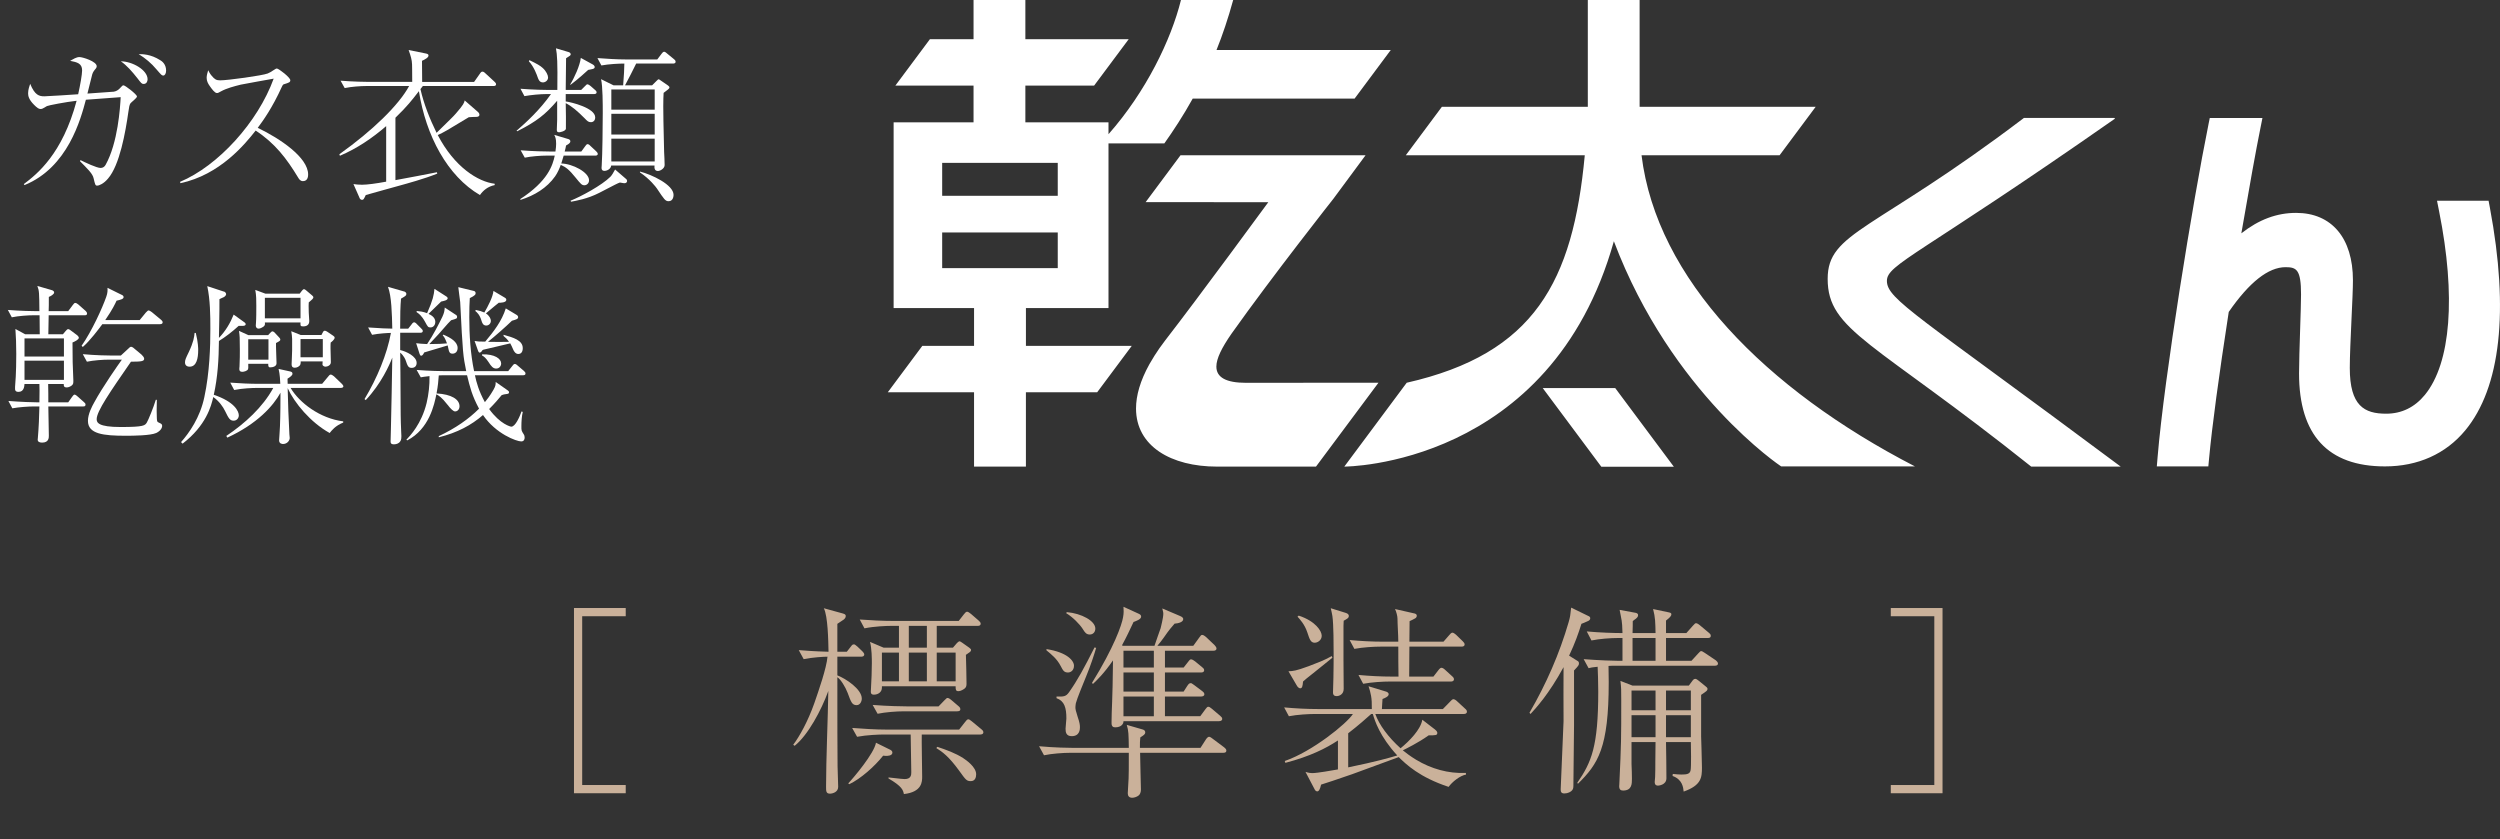 <svg viewBox="0 0 362.08 121.517" xmlns="http://www.w3.org/2000/svg"><rect x="0" y="0" width="362.08" height="121.517" fill="#333333" stroke="none"/><g fill="#fff"><path d="m11.643 23.183c.695.347 2.359 1.142 2.93 1.142.323 0 .571-.174.72-.447 1.787-3.203 2.11-8.317 2.185-9.806-.323.025-.546.05-2.681.199l-2.359.174c-.745 2.805-2.607 9.806-8.888 12.363l-.099-.149c1.911-1.44 5.586-4.344 7.646-12.065-1.564.174-4.121.67-4.295.77-.621.372-.695.422-.943.422s-.497-.174-.918-.596c-.794-.794-.869-1.316-.869-1.688 0-.521.198-1.068.298-1.365.67 1.663 1.316 1.812 2.061 1.812.422 0 4.22-.248 4.891-.298.298-1.316.571-2.88.571-3.451 0-1.018-.72-1.192-1.738-1.39.447-.248.919-.546 1.341-.546.497 0 2.508.645 2.508 1.316 0 .149-.025.248-.273.521-.273.348-.347.521-.447.968-.124.472-.422 1.663-.621 2.483.521-.025 3.6-.248 3.823-.273.447-.074.72-.298 1.093-.72.124-.149.198-.198.323-.198.223 0 1.936 1.316 1.936 1.614 0 .223-.844.844-.943.993-.149.223-.198.521-.298 1.217-.422 2.979-1.266 7.746-2.954 9.682-.621.745-1.291 1.018-1.564 1.018s-.298-.124-.521-1.067c-.074-.323-.248-.621-.645-1.093-.174-.223-1.117-1.167-1.316-1.365l.05-.174zm9.732-11.694c0 .298-.149.67-.571.67-.273 0-.348-.099-.918-.844-.745-.943-1.514-1.837-2.383-2.433 1.638 0 3.873 1.241 3.873 2.607zm1.813-2.78c.223.124.869.546.869 1.514 0 .447-.198.72-.397.72-.248 0-.298-.099-1.018-.919-.72-.869-1.589-1.589-2.557-2.185.571 0 1.738 0 3.103.869z"/><path d="m26.081 26.335c5.511-2.309 11.271-8.639 13.555-14.945-.77.149-4.096.72-4.767.869-.993.248-2.036.521-2.855.968-.347.198-.447.248-.596.248-.323 0-.745-.596-1.043-1.018-.248-.348-.447-.72-.447-1.192 0-.348.124-.745.224-1.093.124.224.223.472.521.819.422.497.646.646 1.217.646 1.092 0 6.132-.695 6.877-.993.298-.124.422-.199.993-.571.198-.149.273-.149.347-.149.248 0 1.937 1.291 1.937 1.688 0 .298-.149.348-.943.596-.124.025-.199.198-.273.347-1.39 3.079-2.756 4.965-3.5 5.958 3.252 1.564 7.299 4.295 7.299 6.753 0 .174 0 .968-.745.968-.373 0-.546-.248-.72-.546-1.639-2.706-3.302-4.916-6.132-6.778-1.539 1.961-5.164 6.405-10.899 7.622l-.05-.199z"/><path d="m71.471 12.458h-10.228c-.074.074-.298.372-.348.447.497 2.185 1.341 4.295 2.334 6.331 1.763-1.738 2.433-2.358 2.805-2.805 1.142-1.316 1.192-1.539 1.266-1.887l1.912 1.664c.174.149.223.298.223.422 0 .248-.273.298-.422.298-.174 0-.968.025-1.117.05-3.327 2.011-3.476 2.11-4.493 2.582 2.408 4.643 5.859 6.778 8.242 7.051v.198c-.993.199-1.663.77-2.135 1.44-4.692-2.731-7.82-8.565-8.838-15.045-1.018 1.316-1.663 2.16-3.401 3.848v9.037c1.44-.273 4.99-.918 6.008-1.142l.05.198c-1.812.745-4.568 1.49-5.462 1.738-1.216.323-3.178.894-4.891 1.365-.298.621-.323.695-.546.695-.199 0-.323-.149-.397-.372l-.844-1.912c.323.05.695.099 1.241.099.72 0 2.061-.174 3.5-.447v-8.043c-2.011 1.738-4.245 3.252-6.703 4.295l-.074-.224c4.841-3.451 8.59-7.1 10.104-9.881h-6.157c-.869 0-2.234.099-3.178.298l-.596-1.068c1.862.149 3.674.174 4.121.174h6.256c0-1.936-.025-2.16-.025-2.532-.025-.695-.174-1.167-.497-2.085l2.458.497c.248.05.422.099.422.298 0 .298-.472.546-.943.77 0 .496.025 2.632.025 3.053h7.522l.77-1.092c.198-.298.273-.397.447-.397s.348.174.447.273l1.266 1.167c.149.149.248.223.248.397 0 .223-.224.248-.373.248z"/><path d="m86.007 13.624h-4.072v1.068c.794.099 4.27.943 4.27 2.309 0 .447-.273.695-.621.695s-.496-.124-.943-.596c-1.043-1.043-1.787-1.688-2.706-2.16.025.397.05 3.625.025 3.724-.074.347-.869.496-.968.496-.298 0-.347-.124-.347-.372 0-.223.05-1.241.05-1.44v-2.756c-1.663 1.936-2.929 2.979-5.784 4.419l-.099-.074c1.465-1.266 3.401-3.053 4.99-5.313h-.646c-.869 0-2.259.124-3.202.298l-.571-1.067c1.862.149 3.649.174 4.121.174h1.217c.05-4.096-.025-5.04-.199-6.033l1.837.546c.149.05.298.149.298.323 0 .149-.074.199-.67.571 0 .546-.05 4.245-.05 4.32v.273h2.234l.521-.521c.273-.273.298-.298.372-.298.149 0 .348.149.472.248l.621.546c.124.099.248.198.248.372 0 .223-.223.248-.397.248zm.199 8.913h-4.568c-.174.596-.273.869-.347 1.142 1.614.025 4.022 1.266 4.022 2.433 0 .472-.372.72-.67.72-.372 0-.521-.174-1.266-1.092-.943-1.167-1.39-1.514-2.16-1.862-.198.546-.472 1.167-.819 1.663-1.192 1.688-3.004 2.781-4.99 3.401l-.075-.099c4.047-2.631 4.717-4.916 5.015-6.306h-1.167c-.869 0-2.259.099-3.178.298l-.596-1.067c1.862.149 3.674.174 4.121.174h.918c.074-.472.099-.844.099-1.117 0-.745-.124-1.018-.273-1.291l2.085.621c.124.05.248.149.248.298 0 .174-.074.323-.621.621-.025.149-.149.745-.199.869h2.408l.546-.745c.124-.174.223-.323.372-.323s.373.198.447.298l.77.72c.124.124.248.248.248.397 0 .223-.223.248-.372.248zm-7.572-10.601c-.497 0-.646-.422-.745-.695-.124-.372-.571-1.614-1.291-2.358l.074-.174c1.117.546 1.564.794 1.936 1.142.497.447.77 1.042.77 1.365 0 .447-.397.72-.745.72zm7.274-1.961c-.124.05-.621.124-.72.149-.174.149-1.415 1.316-2.557 2.16l-.05-.05c.596-.944 1.415-2.756 1.539-3.848l1.763.968c.248.149.248.323.248.372 0 .149-.149.223-.224.248zm4.518 16.559c-.05 0-.124 0-.645-.099-.348.124-.596.248-2.979 1.49-1.738.894-3.426 1.167-4.096 1.291l-.074-.149c1.514-.596 4.543-2.234 5.784-3.476.174-.174.422-.571.67-1.043l1.639 1.415c.05.05.099.149.099.248 0 .05-.025.323-.397.323zm7.026-17.329h-5.313c-.745 1.514-.844 1.688-1.614 3.153h3.923l.596-.596c.248-.248.273-.273.348-.273s.099.025.348.198l.943.646c.273.199.273.273.273.323 0 .099-.05.149-.099.199-.05.05-.075.099-.745.596-.025.447-.05 1.068-.05 1.937 0 1.142.025 2.507.124 6.628.025.521.074 1.365.074 1.887 0 .546-.72.869-.943.869-.571 0-.546-.497-.521-.794h-6.281c-.025.447-.546.77-.968.77-.149 0-.422-.025-.422-.447 0-.149.025-.298.025-.373.099-1.49.149-5.834.149-7.572 0-1.167 0-3.898-.248-4.891l1.812.894h1.39c.099-1.018.174-2.706.174-3.153-.844 0-2.234.074-3.327.273l-.571-1.067c1.291.099 2.83.198 4.121.198h4.543l.621-.819c.099-.124.223-.298.372-.298s.372.199.447.273l.968.794c.099.074.248.198.248.372 0 .273-.273.273-.397.273zm-2.631 3.749h-6.281v2.93h6.281zm0 3.525h-6.281v3.004h6.281zm0 3.6h-6.281v3.302h6.281zm2.011 9.062c-.472 0-.646-.273-1.688-1.837-.149-.223-1.043-1.39-2.458-2.334v-.124c1.688.422 4.866 1.912 4.866 3.376 0 .124-.025.919-.72.919z"/><path d="m12.239 45.659h-5.189c-.025.67-.05 2.16-.05 2.756h2.11l.397-.472c.149-.174.248-.273.373-.273s.323.149.347.174l.968.72c.074.075.223.224.223.348 0 .273-.571.546-.918.695 0 .298 0 .546.025 2.83 0 .323.099 2.557.099 2.681 0 .372 0 .546-.273.745-.273.198-.546.248-.695.248-.447 0-.422-.273-.422-.496h-2.259c.025.422.025 2.284.025 2.656h2.88l.546-.77c.248-.348.323-.348.372-.348.149 0 .397.224.447.273l.894.794c.149.124.248.223.248.372 0 .298-.248.273-.372.273h-5.015c.025.67.074 3.625.074 4.245 0 .273 0 .993-.968.993-.298 0-.646-.074-.646-.422 0-.099.025-.198.025-.273.124-1.39.198-3.228.223-4.543h-.72c-.869 0-2.259.099-3.202.273l-.571-1.067c1.862.149 3.649.198 4.121.198h.372c.025-1.415.025-2.16 0-2.656h-2.16c-.025.347-.074 1.142-.869 1.142-.497 0-.497-.298-.497-.447v-.273c.174-1.936.174-4.196.174-4.791 0-1.39-.05-2.557-.124-3.6l1.415.77h2.11c0-.198-.025-2.333-.025-2.756h-.819c-.869 0-2.259.099-3.203.298l-.571-1.067c1.862.149 3.649.174 4.121.174h.447c-.025-2.656-.025-2.954-.298-3.649l2.061.596c.298.074.372.248.372.348 0 .273-.521.546-.77.645 0 1.068 0 1.49-.025 2.061h2.83l.67-.894c.149-.199.223-.298.372-.298.124 0 .323.149.422.223l1.068.943c.099.099.198.223.198.372 0 .273-.248.248-.372.248zm-2.979 3.351h-5.71v2.632h5.71zm0 3.228h-5.71v2.781h5.71zm13.928-5.288h-8.366c-.496.67-1.812 2.433-2.83 3.302l-.174-.174c1.465-2.085 3.004-5.462 3.575-7.1.199-.546.199-.943.174-1.291l1.961.968c.224.099.373.174.373.372 0 .273-.373.372-1.018.521-.224.472-.521 1.167-1.639 2.805h4.99l.894-1.092c.273-.273.298-.298.397-.298.124 0 .372.174.472.248l1.316 1.092c.05.05.248.198.248.372 0 .223-.198.273-.372.273zm-.572 15.764c-.819.373-3.327.397-4.369.397-3.277 0-5.511-.248-5.511-2.16 0-.993.596-2.11.918-2.681 1.192-2.209 3.525-5.536 3.997-6.182h-1.862c-.894 0-2.259.099-3.202.298l-.596-1.092c1.862.174 3.674.199 4.146.199h1.365l.968-.894c.347-.323.372-.372.521-.372.099 0 .298.099.447.248l1.043.869c.149.149.397.397.397.596 0 .348-.248.447-1.912.447-3.004 4.345-4.965 7.175-4.965 8.317 0 .496.223 1.142 3.476 1.142 3.401 0 3.525-.223 3.798-.67.199-.323.968-2.185 1.291-3.277h.149c0 .472-.025 1.39-.025 1.589 0 .397.025.943.025 1.092.025.397.025.521.273.621.347.149.496.224.496.472 0 .323-.248.745-.869 1.043z"/><path d="m35.035 47.198h-.472c-.919.844-1.986 1.663-2.855 2.185-.025 2.632-.174 5.238-.745 7.795 3.029 1.018 3.625 2.408 3.625 2.979 0 .373-.273.77-.745.77-.546 0-.72-.323-1.241-1.39-.298-.621-.869-1.44-1.713-2.036-.298 1.316-1.043 4.146-4.444 6.753l-.223-.223c1.167-1.316 2.756-3.55 3.376-6.529.77-3.575.869-7.398.869-9.856 0-2.011-.025-4.22-.447-6.207l2.333.77c.323.05.397.298.397.397 0 .174-.198.348-.323.422-.099.05-.571.248-.645.298 0 .844 0 1.986-.025 2.979l-.05 2.632c.944-.968 1.639-2.135 2.135-3.376l1.589 1.142c.074.05.149.149.149.248 0 .223-.248.248-.546.248zm-7.572 5.909c-.571 0-.67-.397-.67-.596 0-.373.099-.596.546-1.514.695-1.465.794-2.209.844-2.781h.174c.347 1.415.347 2.259.347 2.483 0 1.167-.223 2.408-1.241 2.408zm21.872 3.078h-7.249c1.266 2.135 4.245 4.419 7.622 4.841v.174c-1.167.472-1.688 1.167-1.961 1.514-2.781-1.539-5.114-4.369-6.083-6.504.074 3.153.099 3.5.248 6.678 0 .074.05.447.05.546 0 .348-.347.869-.968.869-.099 0-.571-.025-.571-.521 0-.149.124-1.688.124-2.011.074-1.763.074-3.898.074-4.891-1.043 1.912-3.352 4.493-7.696 6.504l-.149-.248c2.706-1.812 5.288-4.171 6.802-6.951h-2.458c-.496 0-2.011.05-3.202.298l-.571-1.068c1.266.099 2.83.174 4.121.174h3.128c-.025-.472-.05-1.341-.248-2.16l1.688.372c.174.05.323.099.323.323s-.273.447-.72.72c0 .298 0 .323.025.745h4.99l.869-1.043c.124-.149.224-.298.373-.298s.298.124.472.248l1.092 1.043c.149.149.273.298.273.422 0 .074-.074.223-.397.223zm-9.359-6.504c-.025.472.075 2.508.075 2.93 0 .472-.571.596-.944.596-.273 0-.273-.348-.248-.521h-2.905c.025.596 0 .67-.025.77-.099.273-.621.397-.844.397-.323 0-.422-.174-.422-.372 0-.05 0-.298.025-.373.05-.943.05-1.936.05-2.458 0-1.763-.025-2.036-.124-2.731l1.365.621h2.855l.298-.323c.199-.199.223-.223.348-.223.099 0 .223.124.248.124l.695.745c.074.074.174.198.174.298 0 .198-.074.223-.621.521zm-1.093-.547h-2.929v2.954h2.929zm5.835-5.337c-.025.298-.025.546 0 1.465 0 .199.074 1.068.074 1.241 0 .248-.074.77-.894.77-.422 0-.397-.149-.372-.571h-5.164c.025.248.05.422-.223.621-.174.124-.472.273-.695.273-.248 0-.397-.199-.397-.447 0-.05.025-.198.025-.372.05-.571.05-1.862.05-2.483 0-.819 0-1.514-.149-2.309l1.465.546h4.965l.323-.422c.124-.149.199-.224.298-.224.124 0 .198.075.323.174l.819.695c.025.025.223.174.223.298 0 .174-.223.372-.67.745zm-1.192-.67h-5.164v2.979h5.164zm4.369 6.479c-.025.273-.025.373-.025.844 0 .323.05 1.713.05 2.011 0 .447-.496.646-.794.646-.149 0-.422-.149-.422-.298 0-.074.025-.397.025-.472h-3.178c0 .174 0 .323-.05.447-.124.298-.497.472-.794.472-.447 0-.472-.298-.472-.521 0-.422.074-1.341.074-2.011v-1.638c0-.223-.074-.919-.124-1.117l1.365.546h3.004l.223-.422c.025-.05.099-.198.273-.198.099 0 .224.074.348.149l.844.571c.124.099.224.149.224.298 0 .248-.447.621-.571.695zm-1.142-.496h-3.227v2.631h3.227z"/><path d="m60.865 48.191h-2.905v2.508c.869.198 2.383.894 2.383 1.862 0 .447-.273.72-.72.72-.497 0-.596-.298-.869-1.092-.025-.099-.273-.695-.794-1.117.025 2.805.05 3.078.05 5.586.025 3.327 0 3.699.099 5.983 0 .199.025.447.025.521 0 .621-.124.72-.298.918-.124.099-.347.273-.77.273-.472 0-.497-.224-.497-.422 0-.298.05-1.638.05-1.937.099-4.791.124-5.337.198-10.203-.397 1.043-1.614 3.798-3.848 6.157l-.174-.149c1.812-3.004 3.277-6.529 3.823-9.583-.373 0-1.738.074-2.731.273l-.571-1.067c1.663.124 2.929.174 3.5.174-.05-2.135-.099-4.667-.621-6.058l2.309.67c.05 0 .347.099.347.348s-.074.298-.77.695c-.099 1.167-.124 2.259-.124 4.345h1.167l.472-.596c.074-.124.223-.323.397-.323.149 0 .397.248.447.323l.546.546c.174.174.248.248.248.397 0 .223-.198.248-.372.248zm14.871 6.157h-6.951c.224 1.042.546 2.259 1.44 3.898.248-.298.745-.919 1.241-1.788.347-.596.323-.819.323-1.142l1.738 1.217c.149.099.198.174.198.298 0 .174-.149.224-.447.248-.248.025-.323.05-.621.149-.472.571-.968 1.167-1.812 2.011 1.614 2.234 3.128 2.557 3.203 2.557.596 0 1.217-1.44 1.49-2.209l.174.074c-.149.621-.198 1.415-.198 2.061s0 .646.347 1.192c.099.149.124.323.124.472 0 .198-.074.546-.497.546-.67 0-3.674-1.092-5.536-3.823-1.713 1.49-3.724 2.557-6.405 3.227v-.174c2.408-1.117 4.345-2.483 5.834-3.972-1.018-1.887-1.316-3.103-1.738-4.841h-3.5c-.348 0-.447.025-.596.025-.074.894-.099 1.415-.323 2.607 2.185.124 3.327.869 3.327 1.862 0 .422-.273.745-.645.745q-.348 0-1.093-.968c-.869-1.117-1.266-1.316-1.614-1.514-.298 1.465-1.018 5.015-4.22 6.678l-.124-.099c.546-.571 2.185-2.284 2.929-5.313.298-1.266.447-2.582.422-3.898-.745.074-.943.124-1.266.174l-.596-1.068c1.862.149 3.674.174 4.146.174h3.029c-.447-2.234-.496-2.458-.869-10.005-.025-.273-.248-1.812-.273-2.16l2.234.546c.074 0 .273.099.273.298s-.025.347-.844.745c-.05.844-.074 1.514-.074 2.756 0 2.557.174 5.337.695 7.82h4.94l.571-.72c.124-.174.248-.323.397-.323s.347.174.447.273l.844.72c.149.149.248.223.248.397 0 .223-.198.248-.372.248zm-10.204-3.128c-.372 0-.472-.223-.546-.521-.025-.075-.149-.646-.149-.67-.497.149-3.352.993-3.401 1.018-.099.199-.223.472-.447.472-.124 0-.174-.149-.223-.273l-.496-1.539c.447.05.794.099 1.589.124.869-1.266 1.663-2.83 2.209-3.947.273-.596.298-.819.347-1.341l1.589 1.043c.074.025.199.149.199.298 0 .248-.074.273-.869.497-.248.223-.397.397-1.812 2.011-.273.298-.894.968-1.341 1.44 1.316 0 1.961-.05 2.557-.099-.323-.844-.422-.943-.621-1.167l.099-.099c1.117.472 2.061 1.067 2.061 1.936 0 .521-.323.819-.745.819zm-1.638-7.547c-.298.273-1.564 1.514-1.837 1.788.298.124.993.472.993 1.167 0 .347-.224.794-.695.794-.347 0-.397-.074-.77-.77-.521-.968-.943-1.241-1.241-1.44v-.174c.496.05.943.099 1.514.323.869-1.986.968-2.582 1.067-3.525l1.589 1.018c.149.074.323.199.323.348 0 .298-.596.397-.943.472zm11.172 7.596c-.422 0-.621-.422-.695-.546-.223-.521-.323-.72-.472-.993-.621.174-3.352.77-3.898.918-.149.074-.174.099-.248.248-.074.099-.198.174-.273.174-.099 0-.174-.074-.273-.348l-.472-1.341c.447.074.546.099 1.539.099 1.216-1.44 2.408-2.979 2.979-4.816l1.49.894c.174.099.298.199.298.373 0 .273-.273.347-.894.521-.869.844-2.582 2.358-3.476 3.054.67.025 2.632.025 3.053 0-.298-.422-.521-.621-.794-.844v-.174c1.415.397 2.781.794 2.781 1.937 0 .174-.025.844-.646.844zm-2.83-7.422c-.149.099-1.018.844-1.266 1.043-.074.074-.521.422-.596.496.497.323.72.794.72 1.068 0 .422-.323.695-.67.695-.472 0-.596-.397-.695-.72-.248-.844-.645-1.192-.894-1.39l.074-.149c.521.099.844.198 1.241.372.521-.894 1.241-2.259 1.316-3.128l1.589.944c.174.099.273.174.273.347 0 .422-.869.422-1.092.422zm-.373 9.533c-.447 0-.72-.323-1.093-.919-.422-.645-.67-.819-.968-.993l.025-.149c1.837-.05 2.756.646 2.756 1.316 0 .397-.273.745-.72.745z"/><path d="m307.149 67.58h-12.962c-22.833-18.2-29.483-19.667-29.483-27.19 0-6.824 6.661-6.795 28.421-23.305h13.119l.07.099c-28.322 19.801-33.031 21.081-33.031 23.491 0 2.686 4.325 4.886 33.866 26.905m12.706-49.548c-2.247 11.044-6.417 36.686-7.363 48.126l-.117 1.391h7.462l.11-1.167c.434-4.671 1.397-11.804 2.846-21.203 2.974-4.304 5.739-6.484 8.227-6.484 1.595 0 2.244.355 2.244 3.949 0 1.062-.067 3.044-.134 5.151-.076 2.36-.154 4.802-.154 6.292 0 8.934 4.188 13.462 12.438 13.462 4.776 0 8.798-1.801 11.626-5.209 5.133-6.187 6.376-17.33 3.582-32.224l-.198-1.048h-7.467l.303 1.536c2.462 12.293 1.708 21.981-2.06 26.585-1.484 1.807-3.373 2.727-5.611 2.727-3.16 0-5.265-1.129-5.265-6.629 0-1.638.125-4.394.247-7.063.11-2.305.209-4.479.209-5.628 0-6.111-3.079-9.764-8.227-9.764-2.803 0-5.381.955-7.936 2.96 1.155-6.72 2.159-12.266 2.765-15.246l.291-1.458h-7.628l-.192.946zm-171.273 32.058h15.334l-5.011 6.723-10.322.003v10.765h-7.511v-10.765h-12.496l5.006-6.725h7.491v-5.474h-11.649v-26.896h11.574v-5.32h-11.326l5.006-6.723h6.321v-5.678h7.505v5.678h14.964l-5.011 6.723h-9.953v5.32h12.039v1.717c5.448-6.175 9.074-13.698 10.497-19.437h7.561c-.701 2.573-1.56 5.137-2.413 7.238h25.24l-5.227 7.022v.017h-23.459c-1.388 2.5-2.852 4.72-4.109 6.49h-8.09v23.849h-11.958v5.474zm-12.126-21.736h16.739v-4.77h-16.739zm16.739 5.317h-16.739v5.16h16.739zm39.954-4.927 4.627-6.257h-26.8l-5.049 6.784 17.761.017s-10.084 13.765-14.938 20.022c-.588.76-1.091 1.493-1.548 2.212l-.73 1.219c-1.33 2.395-1.941 4.54-1.941 6.42 0 5.471 5.084 8.419 11.734 8.419h14.33l9.048-12.147h-10.875v.012h-8.3c-2.89 0-4.301-.783-4.301-2.349 0-1.17.786-2.736 2.191-4.764 5.94-8.373 14.792-19.588 14.792-19.588m30.285 27.463 8.483 11.387h10.503l-8.486-11.387zm14.31-33.72h19.993l5.23-7.022h-25.502v-15.465h-7.502v15.465h-21.134l-5.227 7.022h25.921c-1.714 18.299-7.287 28.75-25.79 32.946l-9.039 12.147s29.893.014 39.043-32.641c8.355 22.091 24.224 32.608 24.224 32.608h19.376c-21.678-11.193-37.405-27.199-39.593-45.061"/></g><path d="m84.32 113.696h6.305v1.19h-7.494v-26.825h7.494v1.189h-6.305z" fill="#cab19a"/><path d="m124.726 95.109h-3.45v2.706c1.19.446 3.539 1.993 3.539 3.361 0 .446-.268.952-.744.952-.654 0-.803-.416-1.308-1.784-.327-.862-1.011-1.963-1.487-2.26 0 5.859 0 10.706.03 12.877 0 .476.089 2.587.089 3.004 0 .773-.833.981-1.189.981-.565 0-.565-.357-.565-1.011 0-3.866.268-10.022.327-13.859-1.011 2.795-2.944 6.394-4.877 7.94l-.208-.149c.922-1.219 2.141-3.42 3.063-6.037.625-1.814 1.755-5.026 1.903-6.721-.476 0-2.171.089-3.45.357l-.714-1.309c.773.06 2.141.178 4.312.238-.03-1.517-.089-5.204-.684-6.305l2.796.773c.357.089.386.268.386.357 0 .268-.208.446-.327.535s-.773.506-.892.595v4.045h1.368l.535-.684c.149-.208.268-.386.476-.386.119 0 .208.03.535.327l.684.654c.268.268.298.417.298.476 0 .268-.238.327-.446.327zm3.658 14.365c-.149 0-.238 0-.476-.03-1.249 1.576-3.271 3.361-4.907 4.134l-.149-.119c.773-.803 3.777-4.372 4.015-5.888l2.112 1.041c.149.089.268.208.268.387 0 .476-.743.476-.863.476zm13.591-3.093h-8.476c-.03.863.06 5.115.06 6.097 0 .714 0 2.23-2.647 2.528-.119-.565-.238-1.1-2.23-2.26v-.149c1.903.208 2.052.238 2.35.238.952 0 .952-.654.952-1.011 0-.178-.089-4.907-.089-5.442h-3.926c-.625 0-2.409.06-3.836.327l-.714-1.279c1.546.119 3.42.238 4.966.238h10.528l.863-1.1c.208-.268.297-.387.476-.387.119 0 .238.089.506.297l1.368 1.13c.119.089.297.238.297.446 0 .298-.327.327-.446.327zm-.387-15.733h-5.918v3.153h2.35l.565-.654c.06-.03.238-.268.387-.268.089 0 .297.149.386.208l1.011.714c.208.178.268.208.268.327 0 .149-.089.238-.149.297-.089.059-.506.357-.595.416.03 1.071.089 3.093.089 4.104 0 .297 0 .565-.268.773-.149.119-.565.387-.892.387-.417 0-.417-.238-.417-.714h-10.677v.208c0 .654-.565 1.011-1.16 1.011-.446 0-.446-.297-.446-.446 0-.059.03-.535.03-.595.06-.773.119-2.677.119-3.509 0-.595 0-2.111-.268-3.093l1.963.833h2.23v-3.153h-1.16c-.595 0-2.409.06-3.836.357l-.684-1.279c1.546.119 3.39.208 4.937.208h9.397l.744-.952c.178-.208.297-.387.476-.387.149 0 .416.208.565.327l1.1.952c.149.149.297.268.297.446 0 .327-.327.327-.446.327zm-2.974 12.372h-7.703c-1.041 0-2.677.119-3.807.357l-.714-1.279c2.23.178 4.401.208 4.937.208h4.61l.833-.863c.327-.327.357-.357.476-.357.178 0 .476.238.535.297l1.011.862c.178.149.297.268.297.476 0 .268-.268.297-.476.297zm-8.416-8.505h-2.469v4.164h2.469zm4.044-3.867h-2.617v3.153h2.617zm0 3.867h-2.617v4.164h2.617zm6.364 18.617c-.595 0-.714-.149-1.695-1.517-1.487-2.052-2.439-2.736-3.301-3.271l.149-.178c1.249.416 2.647.922 3.747 1.636.446.297 1.874 1.279 1.874 2.349 0 .476-.178.981-.773.981zm-2.2-18.617h-2.736v4.164h2.736z" fill="#cab19a"/><path d="m177.167 109.028h-12.044c0 .743.119 4.758.119 5.264 0 .208 0 .595-.297.892-.238.208-.654.357-.952.357-.506 0-.654-.298-.654-.654 0-.327.119-1.844.119-2.141.03-.922.03-1.189.03-3.717h-8.446c-1.071 0-2.706.119-3.836.357l-.714-1.308c2.23.208 4.401.238 4.966.238h8.03c-.03-1.992-.03-2.468-.297-3.331l2.26.654c.238.06.417.178.417.416 0 .298-.208.417-.714.744-.059.535-.059.773-.059 1.517h8.773l.803-1.249c.149-.208.297-.357.446-.357s.387.178.535.297l1.666 1.249c.149.119.297.268.297.446 0 .297-.268.327-.446.327zm-22.483-11.629c-.565 0-.714-.268-1.071-.952-.535-1.041-1.368-1.695-2.052-2.26v-.178c3.033.476 3.985 1.695 3.985 2.409 0 .684-.476.981-.863.981zm2.587.655c-.327.803-1.309 3.182-1.457 3.807-.03.208-.06.416-.06.565 0 .268.03.476.327 1.398.268.773.327 1.16.327 1.487 0 .268 0 1.309-1.189 1.309-.803 0-.892-.565-.892-1.071 0-.238.119-1.279.119-1.487 0-1.546-.268-2.528-1.427-2.944v-.238c1.071.03 1.368 0 1.814-.625 1.219-1.725 2.171-3.479 3.688-6.483l.238.059c-.297 1.011-.773 2.498-1.487 4.223zm.565-6.156c-.505 0-.714-.298-1.041-.833-.416-.654-1.427-1.695-2.379-2.26l.089-.149c2.141.178 4.134 1.279 4.134 2.379 0 .535-.357.863-.803.863zm18.736 12.55h-13.858c.03.357-.298.892-1.19.892-.268 0-.535-.089-.535-.595v-.208c0-1.874.149-2.706.208-8.892-1.309 1.903-2.349 2.885-2.914 3.42l-.119-.178c3.182-5.145 4.312-8.387 4.491-9.487.119-.625.089-1.041.06-1.517l2.022.922c.416.178.535.268.535.506 0 .386-.714.625-1.1.773-.535 1.13-1.011 2.171-1.665 3.361l.089.089h4.61c.119-.416.773-2.171.892-2.558.03-.149.386-1.487.386-2.082 0-.089 0-.268-.149-.773l2.587 1.101c.357.149.446.297.446.446 0 .446-.743.625-1.249.654-.357.416-.773.862-1.546 1.992-.238.327-.625.863-.952 1.219h5.204l.862-1.189c.238-.327.268-.387.446-.387.208 0 .476.268.535.297l1.249 1.19c.119.149.268.297.268.476 0 .268-.238.327-.446.327h-7.018v2.438h2.706l.654-.833c.268-.357.327-.357.446-.357.149 0 .446.208.565.297l1.011.833c.149.119.297.238.297.446 0 .268-.238.327-.446.327h-5.234v2.766h2.706l.535-.833c.178-.268.297-.387.476-.387.119 0 .149 0 .506.268l1.19.892c.119.089.297.238.297.446 0 .268-.268.327-.476.327h-5.234v2.855h5.115l.744-1.011c.208-.268.268-.357.416-.357s.238.059.535.297l1.189 1.011c.149.149.297.238.297.446 0 .268-.268.327-.446.327zm-9.457-10.201h-4.401v2.438h4.401zm0 3.152h-4.401v2.766h4.401zm0 3.48h-4.401v2.855h4.401z" fill="#cab19a"/><path d="m212.005 103.407h-12.818c.565 1.576 1.874 3.361 3.658 4.967 1.279-1.041 2.915-2.706 3.152-4.134l1.814 1.398c.297.238.357.387.357.506 0 .357-.238.357-1.249.357-1.546 1.1-3.271 1.933-3.747 2.171.476.386 1.1.862 1.933 1.368 2.171 1.309 4.669 2.022 7.197 1.903l.03.238c-.862.149-1.992 1.041-2.528 1.784-4.223-1.398-6.126-3.242-7.227-4.312-1.071.386-5.74 2.111-6.721 2.468-2.201.773-3.688 1.249-4.52 1.517-.149.684-.327.981-.565.981-.178 0-.327-.178-.386-.327l-1.309-2.498c.446.149.803.178.952.178.773 0 2.885-.387 3.747-.535v-4.193c-1.725 1.13-3.985 2.29-7.613 3.241l-.089-.268c3.985-1.368 8.981-5.413 9.874-6.81h-5.442c-.952 0-2.617.089-3.836.327l-.684-1.279c1.636.149 3.271.238 4.937.238h7.762c.03-1.636-.149-2.29-.476-3.301l2.439.744c.238.059.476.178.476.416 0 .327-.565.565-.892.684-.03.446-.06.892-.089 1.457h8.833l1.041-1.071c.178-.208.357-.357.476-.357.149 0 .357.119.535.297l1.16 1.071c.178.149.268.268.268.446 0 .268-.238.327-.446.327zm-21.798-5.919c-1.011.803-1.13.892-1.487 1.219-.059.684-.119.981-.416.981-.089 0-.297-.089-.446-.327l-1.249-2.141c.654-.03 1.011-.03 2.944-.743 1.457-.565 2.082-.773 3.331-1.457l.089.238c-1.606 1.309-1.784 1.457-2.766 2.23zm.208-4.401c-.595 0-.744-.506-1.071-1.487-.386-1.189-1.13-1.963-1.427-2.29l.178-.149c2.439.803 3.331 2.23 3.331 2.915 0 .625-.565 1.011-1.011 1.011zm4.193-3.182c-.03.506-.03.625-.03.743v4.877c0 .684.03 3.658.03 4.253 0 .773-.625 1.041-1.011 1.041-.505 0-.535-.327-.535-.535 0-.357.06-1.874.06-2.201.03-1.1.03-2.915.03-3.479 0-.952 0-4.193-.178-5.383-.059-.357-.178-.892-.238-1.13l2.201.684c.268.089.416.238.416.417 0 .327-.238.416-.743.714zm4.223 13.502h-.238c-.773.684-1.755 1.576-3.331 2.795v4.937c4.044-.833 5.799-1.338 7.108-1.725-2.528-2.736-3.271-5.056-3.539-6.007zm12.847-9.755h-7.554c0 1.427-.03 2.914-.03 4.342h3.509l.714-.922c.178-.238.327-.357.446-.357s.327.089.535.297l1.011.922c.208.178.268.297.268.446 0 .268-.238.327-.446.327h-8.862c-.922 0-2.617.089-3.836.327l-.684-1.279c1.635.149 3.271.238 4.937.238h.862c-.03-.684-.03-3.747-.03-4.342h-2.528c-.952 0-2.617.089-3.836.327l-.684-1.279c1.635.149 3.271.238 4.937.238h2.111c0-.952-.119-2.558-.119-3.361 0-.357-.178-1.011-.357-1.368l2.617.595c.327.06.535.119.535.387 0 .238-.208.357-.268.386-.119.089-.654.327-.773.387 0 .297-.03 2.944-.03 2.974h4.937l.833-.952c.149-.178.297-.357.476-.357.149 0 .386.208.506.297l.981.952c.149.149.268.298.268.446 0 .327-.357.327-.446.327z" fill="#cab19a"/><path d="m230.021 89.935c-.238.119-.892.387-.981.416-.417 1.338-.922 2.796-1.784 4.61l1.189.744c.119.059.238.149.238.357 0 .268-.06.357-.714 1.041v8l-.089 8.327c0 .625 0 .743-.149.981-.178.268-.654.506-1.16.506-.476 0-.535-.268-.535-.595 0-.625.416-9.189.416-9.873 0-1.219-.03-6.721 0-7.822-2.171 3.985-4.045 5.978-4.788 6.781l-.149-.178c2.409-4.134 4.342-8.535 5.68-13.145.208-.743.238-.922.357-2.082l2.379 1.16c.268.119.387.178.387.386s-.178.327-.298.387zm18.319 6.483h-14.453c-.387 0-.446 0-.922.03 0 .387.03 1.219.03 2.349 0 9.576-1.547 11.836-4.461 14.721l-.089-.149c2.052-2.974 3.033-5.234 3.033-13.204 0-1.635-.059-2.677-.089-3.598-.863.089-.952.119-1.309.208l-.714-1.309c2.23.178 4.401.238 4.937.238h.684v-3.301h-.654c-1.041 0-2.706.119-3.836.357l-.684-1.309c1.933.178 3.926.238 5.175.238-.03-1.071-.059-1.398-.119-1.814-.03-.268-.268-1.338-.297-1.546l2.26.416c.178.03.416.089.416.357 0 .238-.178.387-.357.535-.238.149-.238.178-.416.327 0 .119 0 1.16-.03 1.725h3.331c-.03-1.487-.03-2.26-.357-3.479l2.26.476c.238.059.386.089.386.268 0 .268-.208.476-.773.922v1.814h2.944l.952-1.071c.297-.327.327-.357.476-.357s.446.208.535.297l1.279 1.071c.149.119.297.238.297.446 0 .297-.238.327-.446.327h-6.037v3.301h3.688l.952-1.041c.297-.327.327-.357.476-.357.089 0 .149.03.565.298l1.546 1.041c.089.089.297.268.297.446 0 .327-.357.327-.476.327zm-1.963 4.223v6.007c0 .297.119 3.36.119 4.49 0 1.457-.06 2.587-2.647 3.509-.059-.595-.178-1.755-1.606-2.26l.03-.297c.654.06.833.089 1.249.089.833 0 1.249-.089 1.338-.654.089-.416.059-3.331.03-4.045h-3.599c.03 1.041.06 4.372.06 5.234 0 1.011-1.19 1.071-1.219 1.071-.208 0-.476-.06-.476-.535 0-.03.059-.625.059-.714.03-.446.03-1.665.03-2.141 0-.922 0-1.368.03-2.915h-3.479v3.182c.03.327.059 1.844.059 2.141 0 .714 0 1.695-1.279 1.695-.357 0-.565-.149-.565-.654 0-.03.03-.238.03-.476.268-5.769.268-6.364.268-11.955 0-1.576 0-1.725-.119-2.796l1.755.684h8.149l.446-.595c.149-.208.268-.387.506-.387.149 0 .386.208.476.268l.952.773c.238.178.327.268.327.416 0 .238-.089.297-.922.863zm-6.602-.625h-3.479v2.855h3.479zm0 3.569h-3.479v3.182h3.479zm0-11.182h-3.331v3.301h3.331zm5.115 7.613h-3.599v2.855h3.599zm0 3.569h-3.599v3.182h3.599z" fill="#cab19a"/><path d="m280.151 89.251h-6.305v-1.189h7.494v26.825h-7.494v-1.19h6.305z" fill="#cab19a"/></svg>